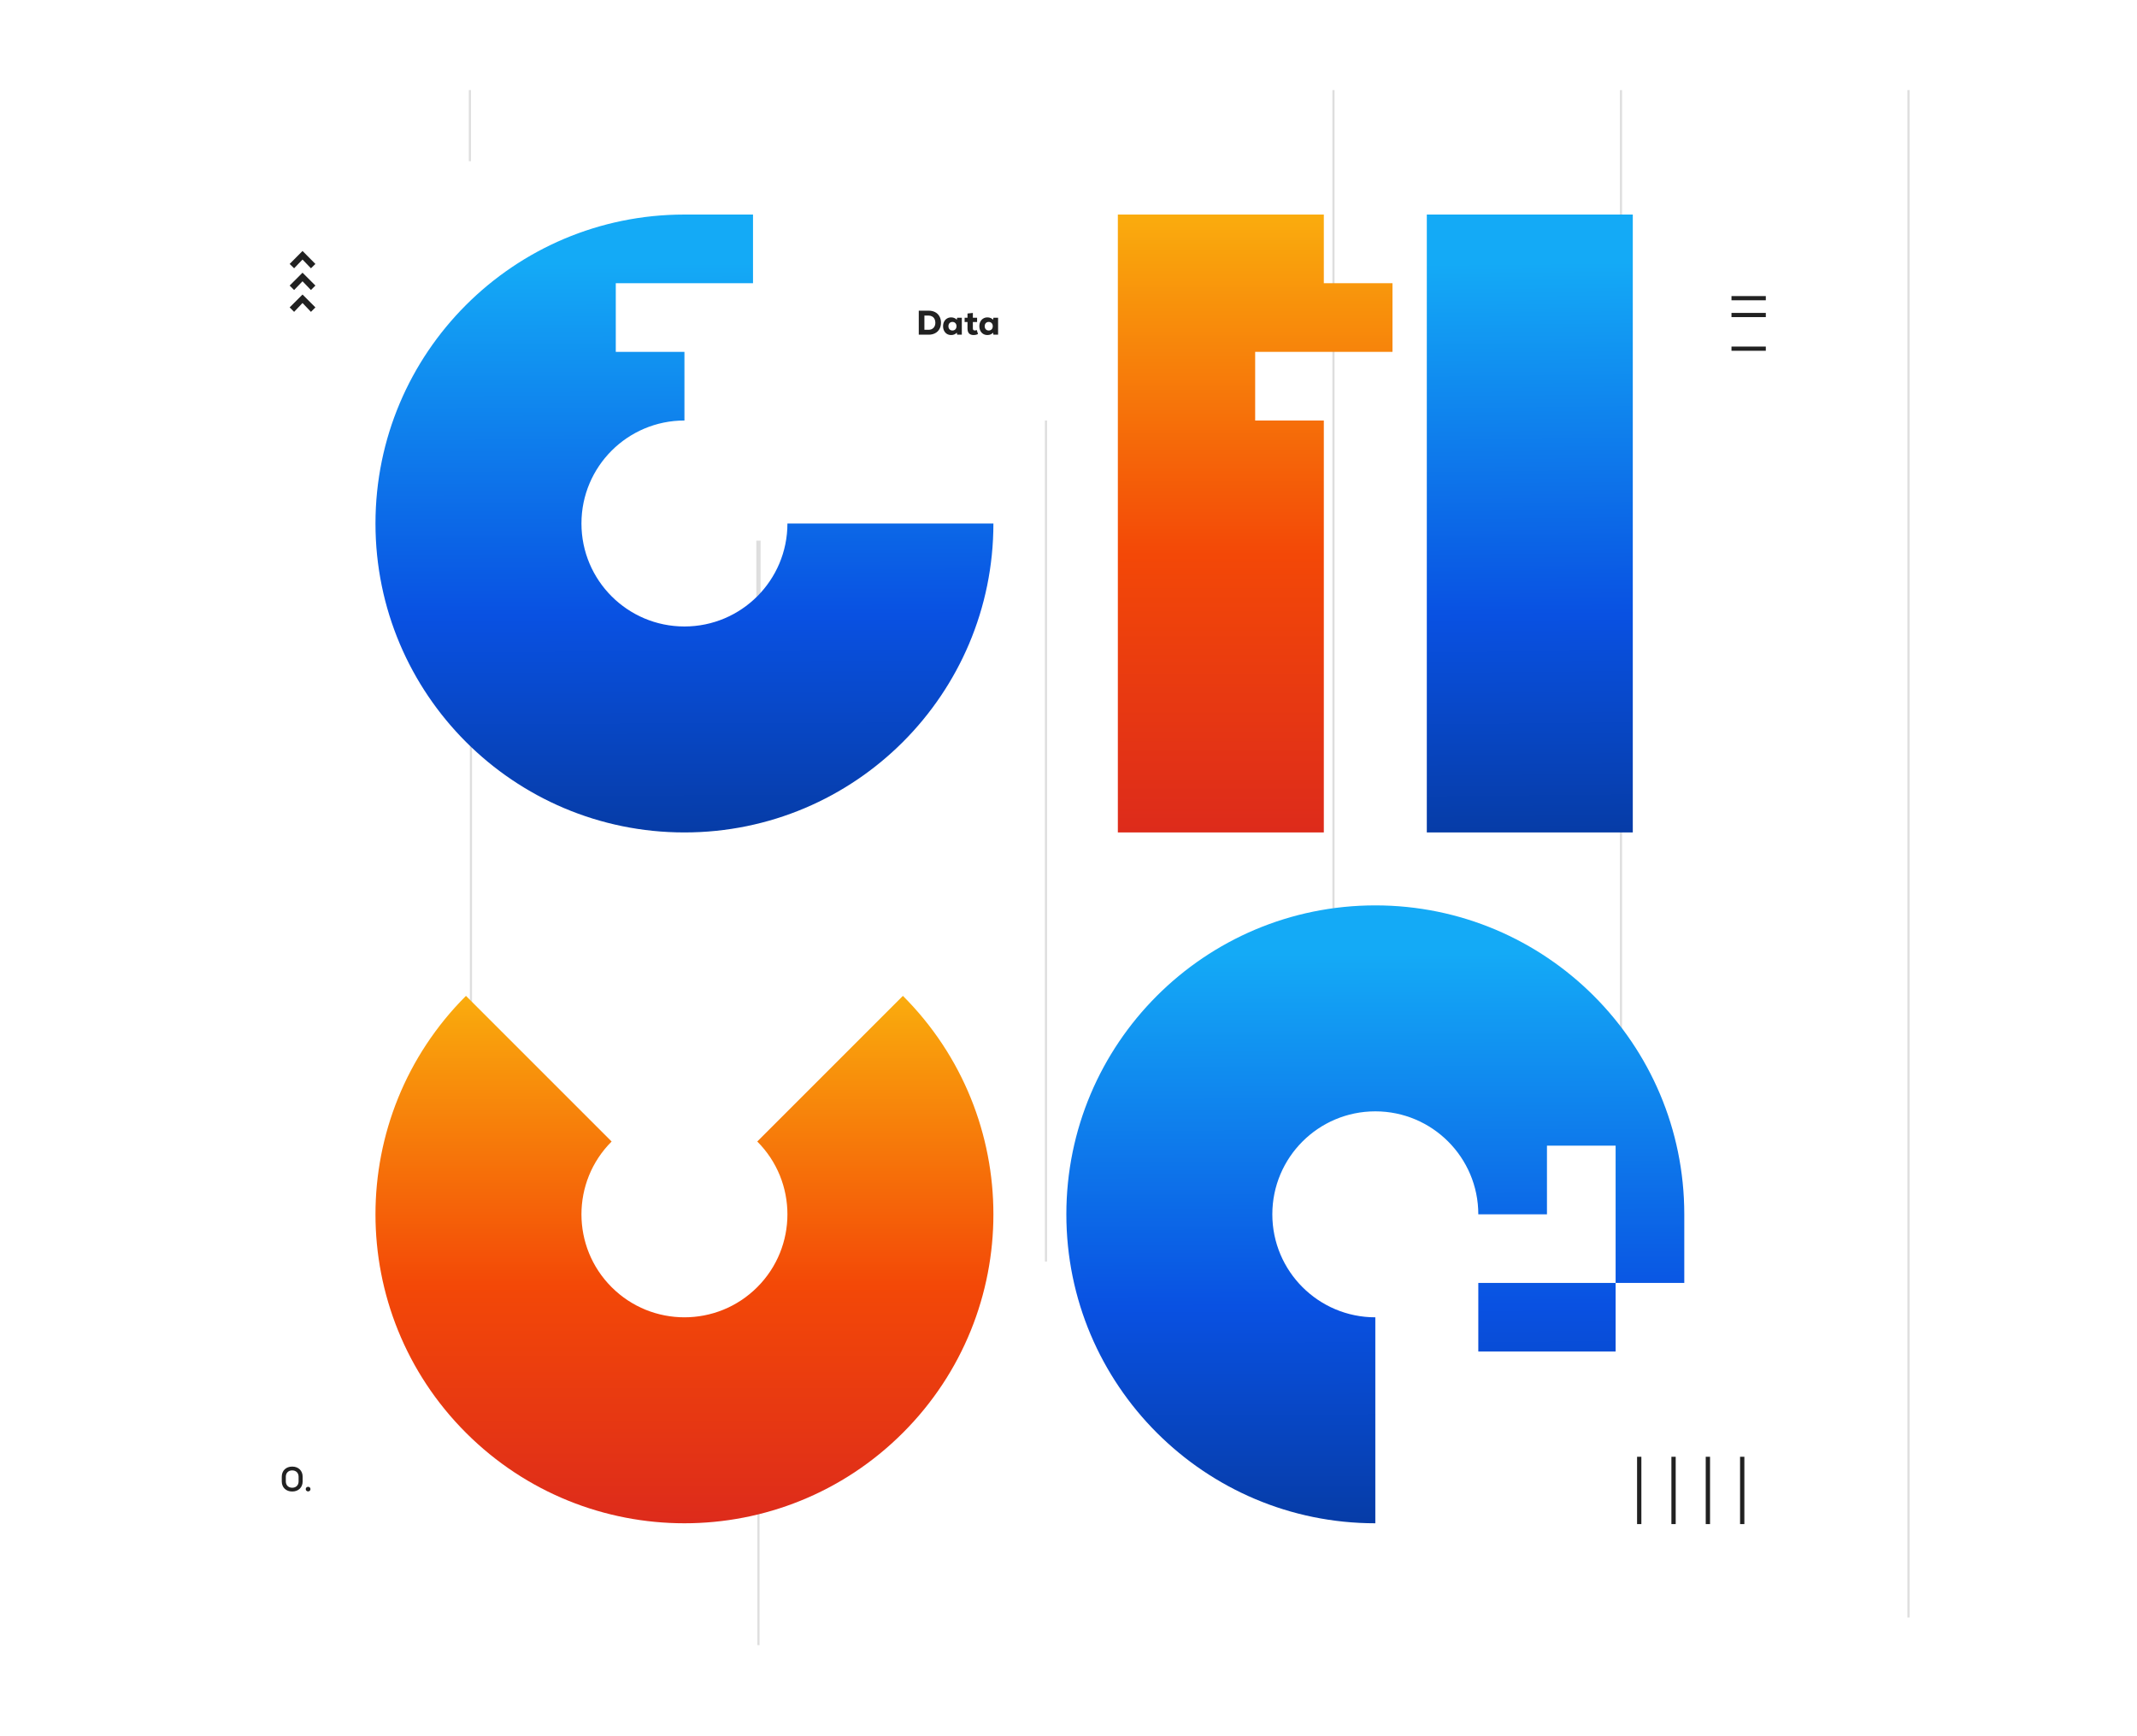 <svg xmlns="http://www.w3.org/2000/svg" width="996" height="809" viewBox="0 0 996 809" fill="none"><g clip-path="url(#clip0_694_1452)"><path d="M353.5 252L353.5 359.69" stroke="black" stroke-opacity="0.13" stroke-width="2"/><path d="M353.5 668.744L353.5 766.806" stroke="black" stroke-opacity="0.13"/><path d="M487.5 196L487.5 588" stroke="black" stroke-opacity="0.13"/><path d="M621.5 42L621.5 434.248" stroke="black" stroke-opacity="0.13"/><path d="M755.5 42L755.5 567.612" stroke="black" stroke-opacity="0.13"/><path d="M889.5 42L889.5 753.929" stroke="black" stroke-opacity="0.13"/><path d="M219 42L219 75.148" stroke="black" stroke-opacity="0.13"/><path d="M219.5 334.225L219.5 520.552" stroke="black" stroke-opacity="0.13"/><path d="M665 100H761V388H665V100Z" fill="url(#paint0_linear_694_1452)"/><path d="M521 100H617V132H649V164H585V196H617V388H521V100Z" fill="url(#paint1_linear_694_1452)"/><path fill-rule="evenodd" clip-rule="evenodd" d="M285.059 532.059C266.314 550.805 266.314 581.197 285.059 599.942C303.804 618.687 334.196 618.687 352.941 599.942C371.686 581.197 371.686 550.805 352.941 532.059L420.823 464.177C477.059 520.413 477.059 611.588 420.823 667.824C364.588 724.059 273.412 724.059 217.177 667.824C160.941 611.589 160.941 520.413 217.177 464.177L285.059 532.059Z" fill="url(#paint2_linear_694_1452)"/><path d="M319 196C292.49 196 271 217.49 271 244C271 270.51 292.49 292 319 292C345.51 292 367 270.51 367 244H463C463 323.529 398.529 388 319 388C239.471 388 175 323.529 175 244C175 164.484 239.449 100.022 318.96 100C318.973 100 318.987 100 319 100H350.96V132H287V164H319V196Z" fill="url(#paint3_linear_694_1452)"/><path d="M641 518C614.49 518 593 539.49 593 566C593 592.51 614.49 614 641 614V710C561.471 710 497 645.529 497 566C497 486.471 561.471 422 641 422C720.516 422 784.979 486.45 785 565.961C785 565.974 785 565.987 785 566V597.961H753V629.96H689V597.96L753 597.961V534H721V566H689C689 539.49 667.51 518 641 518Z" fill="url(#paint4_linear_694_1452)"/><path d="M811 679H813V710.38H811V679Z" fill="black" fill-opacity="0.87"/><path d="M795 679H797V710.38H795V679Z" fill="black" fill-opacity="0.87"/><path d="M779 679H781V710.38H779V679Z" fill="black" fill-opacity="0.87"/><path d="M763 679H765V710.38H763V679Z" fill="black" fill-opacity="0.87"/><path d="M136.19 695.192C133.294 695.192 131.326 693.288 131.326 690.488V688.296C131.326 685.48 133.294 683.576 136.19 683.576C139.086 683.576 141.054 685.48 141.054 688.296V690.488C141.054 693.288 139.086 695.192 136.19 695.192ZM136.19 693.432C137.982 693.432 139.166 692.248 139.166 690.488V688.296C139.166 686.536 137.982 685.352 136.19 685.352C134.398 685.352 133.214 686.536 133.214 688.296V690.488C133.214 692.248 134.398 693.432 136.19 693.432ZM143.601 695.144C142.961 695.144 142.497 694.696 142.497 694.072C142.497 693.448 142.961 693 143.601 693C144.241 693 144.705 693.448 144.705 694.072C144.705 694.696 144.241 695.144 143.601 695.144Z" fill="black" fill-opacity="0.87"/><path d="M140.975 120.949L144.924 125.051L147 123.025L141.025 117L140.975 117L135 123.025L137.076 125.051L141.025 120.949L140.975 120.949ZM140.975 131.076L144.924 135.177L147 133.101L141.025 127.127L140.975 127.127L135 133.101L137.076 135.177L141.025 131.076L140.975 131.076ZM140.975 141.203L144.924 145.355L147 143.279L141.025 137.304L140.975 137.304L135 143.279L137.076 145.355L141.025 141.203L140.975 141.203Z" fill="black" fill-opacity="0.87"/><path d="M432.808 144.8C433.96 144.8 434.968 145.029 435.832 145.488C436.707 145.947 437.379 146.603 437.848 147.456C438.328 148.299 438.568 149.28 438.568 150.4C438.568 151.52 438.328 152.507 437.848 153.36C437.379 154.203 436.707 154.853 435.832 155.312C434.968 155.771 433.96 156 432.808 156H428.216V144.8H432.808ZM432.808 153.712C433.747 153.712 434.504 153.413 435.08 152.816C435.656 152.219 435.944 151.413 435.944 150.4C435.944 149.728 435.811 149.147 435.544 148.656C435.288 148.155 434.92 147.771 434.44 147.504C433.971 147.227 433.427 147.088 432.808 147.088H430.84V153.712H432.808ZM448.279 148.096V156H446.103L445.943 155.056C445.271 155.792 444.396 156.16 443.319 156.16C442.583 156.16 441.927 155.989 441.351 155.648C440.786 155.296 440.343 154.811 440.023 154.192C439.703 153.563 439.543 152.848 439.543 152.048C439.543 151.248 439.703 150.539 440.023 149.92C440.343 149.291 440.786 148.805 441.351 148.464C441.927 148.112 442.583 147.936 443.319 147.936C443.852 147.936 444.343 148.032 444.791 148.224C445.239 148.405 445.623 148.672 445.943 149.024L446.103 148.096H448.279ZM443.911 154.048C444.466 154.048 444.919 153.867 445.271 153.504C445.623 153.131 445.799 152.645 445.799 152.048C445.799 151.451 445.623 150.971 445.271 150.608C444.919 150.235 444.466 150.048 443.911 150.048C443.356 150.048 442.903 150.235 442.551 150.608C442.21 150.981 442.039 151.461 442.039 152.048C442.039 152.635 442.21 153.115 442.551 153.488C442.903 153.861 443.356 154.048 443.911 154.048ZM455.827 155.696C455.208 156.005 454.509 156.16 453.731 156.16C452.867 156.16 452.184 155.92 451.683 155.44C451.181 154.949 450.931 154.165 450.931 153.088V150.096H449.587V148.096H450.931V146.128L453.427 145.856V148.096H455.395V150.096H453.427V153.088C453.427 153.408 453.507 153.648 453.667 153.808C453.827 153.957 454.045 154.032 454.323 154.032C454.632 154.032 454.936 153.957 455.235 153.808L455.827 155.696ZM465.185 148.096V156H463.009L462.849 155.056C462.177 155.792 461.302 156.16 460.225 156.16C459.489 156.16 458.833 155.989 458.257 155.648C457.692 155.296 457.249 154.811 456.929 154.192C456.609 153.563 456.449 152.848 456.449 152.048C456.449 151.248 456.609 150.539 456.929 149.92C457.249 149.291 457.692 148.805 458.257 148.464C458.833 148.112 459.489 147.936 460.225 147.936C460.758 147.936 461.249 148.032 461.697 148.224C462.145 148.405 462.529 148.672 462.849 149.024L463.009 148.096H465.185ZM460.817 154.048C461.372 154.048 461.825 153.867 462.177 153.504C462.529 153.131 462.705 152.645 462.705 152.048C462.705 151.451 462.529 150.971 462.177 150.608C461.825 150.235 461.372 150.048 460.817 150.048C460.262 150.048 459.809 150.235 459.457 150.608C459.116 150.981 458.945 151.461 458.945 152.048C458.945 152.635 459.116 153.115 459.457 153.488C459.809 153.861 460.262 154.048 460.817 154.048Z" fill="black" fill-opacity="0.87"/><path d="M807 139.961V138H823V139.961H807Z" fill="black" fill-opacity="0.87"/><path d="M807 147.806V145.845H823V147.806H807Z" fill="black" fill-opacity="0.87"/><path d="M807 163.496V161.535H823V163.496H807Z" fill="black" fill-opacity="0.87"/></g><defs><linearGradient id="paint0_linear_694_1452" x1="665" y1="387.995" x2="662.238" y2="123.013" gradientUnits="userSpaceOnUse"><stop stop-color="#063CA7"/><stop offset="0.38" stop-color="#0951E2"/><stop offset="1" stop-color="#14AAF6"/></linearGradient><linearGradient id="paint1_linear_694_1452" x1="521" y1="388" x2="521" y2="100" gradientUnits="userSpaceOnUse"><stop stop-color="#DD2B1B"/><stop offset="0.45" stop-color="#F34807"/><stop offset="1" stop-color="#FAAC0D"/></linearGradient><linearGradient id="paint2_linear_694_1452" x1="175" y1="710.001" x2="175" y2="464.177" gradientUnits="userSpaceOnUse"><stop stop-color="#DD2B1B"/><stop offset="0.45" stop-color="#F34807"/><stop offset="1" stop-color="#FAAC0D"/></linearGradient><linearGradient id="paint3_linear_694_1452" x1="175" y1="387.995" x2="174.079" y2="122.987" gradientUnits="userSpaceOnUse"><stop stop-color="#063CA7"/><stop offset="0.38" stop-color="#0951E2"/><stop offset="1" stop-color="#14AAF6"/></linearGradient><linearGradient id="paint4_linear_694_1452" x1="497" y1="709.995" x2="496.079" y2="444.987" gradientUnits="userSpaceOnUse"><stop stop-color="#063CA7"/><stop offset="0.38" stop-color="#0951E2"/><stop offset="1" stop-color="#14AAF6"/></linearGradient><clipPath id="clip0_694_1452"><rect width="760" height="725" fill="white" transform="translate(130 42)"/></clipPath></defs></svg>
